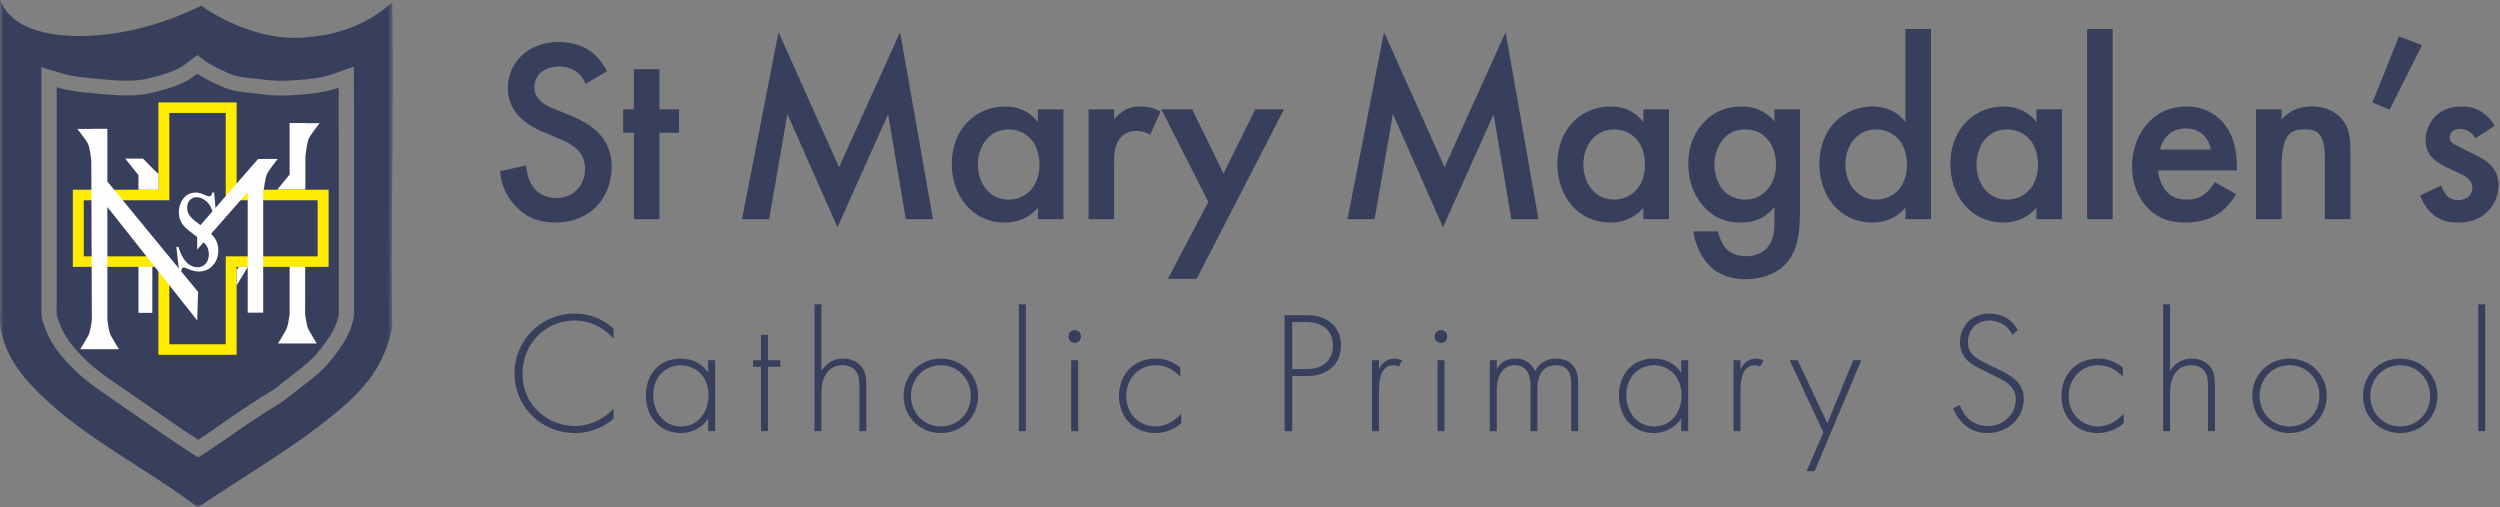 <?xml version="1.0" encoding="UTF-8"?>
<svg width="345px" height="70px" viewBox="0 0 345 70" version="1.1" xmlns="http://www.w3.org/2000/svg" xmlns:xlink="http://www.w3.org/1999/xlink">
    <rect x="0" y="0" width="345" height="70" fill="#808080" stroke="none"/>
    <title>Logo</title>
    <defs>
        <polygon id="path-1" points="0 0.005 54.208 0.005 54.208 69.979 0 69.979"></polygon>
        <polygon id="path-3" points="0 69.995 54.208 69.995 54.208 0.021 0 0.021"></polygon>
    </defs>
    <g id="Page-1" stroke="none" stroke-width="1" fill="none" fill-rule="evenodd">
        <g id="SMM-Desktop-HD-–-Sub-Page" transform="translate(-547, -30)">
            <g id="Navigation" transform="translate(0, -30)">
                <g id="Logo" transform="translate(547, 60)">
                    <g id="Logo-Text" transform="translate(69, 4)" fill="#383F5C" fill-rule="nonzero">
                        <path d="M10.352,55.76 C12.08,55.76 14.048,55.208 15.68,53.768 L15.68,52.376 C14.048,54.152 11.912,54.8 10.304,54.8 C7.064,54.8 3.104,52.328 3.104,47.576 C3.104,43.52 6.176,40.232 10.28,40.232 C12.344,40.232 14.312,41.144 15.68,42.752 L15.68,41.36 C15.2,40.904 13.352,39.272 10.304,39.272 C5.696,39.272 2,42.92 2,47.528 C2,51.992 5.552,55.76 10.352,55.76 Z M24.912,55.76 C26.184,55.76 27.744,55.256 28.728,53.744 L28.728,55.496 L29.688,55.496 L29.688,45.704 L28.728,45.704 L28.728,47.408 C27.792,46.088 26.448,45.488 24.912,45.488 C22.056,45.488 20.136,47.576 20.136,50.6 C20.136,53.816 22.344,55.76 24.912,55.76 Z M24.984,54.848 C22.512,54.848 21.144,52.736 21.144,50.528 C21.144,47.864 23.016,46.4 24.96,46.4 C26.64,46.4 28.776,47.624 28.776,50.528 C28.776,52.784 27.432,54.848 24.984,54.848 Z M36.976,55.496 L36.976,46.616 L38.68,46.616 L38.68,45.704 L36.976,45.704 L36.976,42.2 L36.016,42.2 L36.016,45.704 L34.936,45.704 L34.936,46.616 L36.016,46.616 L36.016,55.496 L36.976,55.496 Z M44.36,55.496 L44.36,50.408 C44.36,49.448 44.456,48.536 44.888,47.768 C45.248,47.12 45.944,46.4 47.288,46.4 C48.464,46.4 48.992,47 49.208,47.36 C49.568,47.912 49.592,48.656 49.592,49.328 L49.592,55.496 L50.552,55.496 L50.552,49.328 C50.552,48.464 50.504,47.552 50.072,46.856 C49.856,46.52 49.112,45.488 47.36,45.488 C45.704,45.488 44.816,46.424 44.36,47.24 L44.36,38 L43.4,38 L43.4,55.496 L44.36,55.496 Z M60.84,55.76 C63.744,55.76 65.976,53.528 65.976,50.624 C65.976,47.72 63.744,45.488 60.84,45.488 C57.936,45.488 55.704,47.72 55.704,50.624 C55.704,53.528 57.936,55.76 60.84,55.76 Z M60.84,54.848 C58.488,54.848 56.712,53 56.712,50.624 C56.712,48.248 58.488,46.4 60.84,46.4 C63.192,46.4 64.968,48.248 64.968,50.624 C64.968,53 63.192,54.848 60.84,54.848 Z M72.568,55.496 L72.568,38 L71.608,38 L71.608,55.496 L72.568,55.496 Z M79.304,43.328 C79.784,43.328 80.168,42.968 80.168,42.44 C80.168,41.912 79.784,41.552 79.304,41.552 C78.824,41.552 78.44,41.912 78.44,42.44 C78.44,42.968 78.824,43.328 79.304,43.328 Z M79.784,55.496 L79.784,45.704 L78.824,45.704 L78.824,55.496 L79.784,55.496 Z M90.432,55.76 C92.16,55.76 93.36,54.968 94.008,54.392 L94.008,53.096 C93.24,53.936 92.016,54.848 90.456,54.848 C88.56,54.848 86.424,53.456 86.424,50.648 C86.424,48.248 88.104,46.4 90.504,46.4 C92.112,46.4 93.24,47.264 93.888,48.008 L93.888,46.736 C92.544,45.608 91.2,45.488 90.504,45.488 C87.36,45.488 85.416,47.768 85.416,50.672 C85.416,53.576 87.48,55.76 90.432,55.76 Z M109.328,55.496 L109.328,47.888 L111.392,47.888 C114.152,47.888 116.048,46.328 116.048,43.664 C116.048,40.928 113.984,39.488 111.368,39.488 L108.272,39.488 L108.272,55.496 L109.328,55.496 Z M111.44,46.928 L109.328,46.928 L109.328,40.448 L111.272,40.448 C113.6,40.448 114.944,41.696 114.944,43.688 C114.944,45.704 113.528,46.928 111.44,46.928 Z M121.296,55.496 L121.297,49.995 C121.307,48.699 121.443,46.4 123.288,46.4 C123.72,46.4 123.912,46.52 124.008,46.592 L124.488,45.728 C124.128,45.536 123.72,45.488 123.456,45.488 C122.4,45.488 121.656,46.136 121.296,46.976 L121.296,45.704 L120.336,45.704 L120.336,55.496 L121.296,55.496 Z M129.856,43.328 C130.336,43.328 130.72,42.968 130.72,42.44 C130.72,41.912 130.336,41.552 129.856,41.552 C129.376,41.552 128.992,41.912 128.992,42.44 C128.992,42.968 129.376,43.328 129.856,43.328 Z M130.336,55.496 L130.336,45.704 L129.376,45.704 L129.376,55.496 L130.336,55.496 Z M137.552,55.496 L137.552,49.832 C137.552,47.888 138.344,46.4 140.048,46.4 C142.16,46.4 142.208,48.584 142.208,49.208 L142.208,55.496 L143.168,55.496 L143.169,49.466 C143.18,48.696 143.344,46.4 145.784,46.4 C146.24,46.4 146.816,46.496 147.248,46.952 C147.776,47.504 147.824,48.32 147.824,48.968 L147.824,55.496 L148.784,55.496 L148.784,48.968 C148.784,48.176 148.736,47.096 147.944,46.304 C147.512,45.872 146.816,45.488 145.736,45.488 C144.44,45.488 143.384,46.088 142.832,47.264 C142.64,46.76 142.016,45.488 140.096,45.488 C139.424,45.488 138.296,45.656 137.552,46.928 L137.552,45.704 L136.592,45.704 L136.592,55.496 L137.552,55.496 Z M159.192,55.76 C160.464,55.76 162.024,55.256 163.008,53.744 L163.008,55.496 L163.968,55.496 L163.968,45.704 L163.008,45.704 L163.008,47.408 C162.072,46.088 160.728,45.488 159.192,45.488 C156.336,45.488 154.416,47.576 154.416,50.6 C154.416,53.816 156.624,55.76 159.192,55.76 Z M159.264,54.848 C156.792,54.848 155.424,52.736 155.424,50.528 C155.424,47.864 157.296,46.4 159.24,46.4 C160.92,46.4 163.056,47.624 163.056,50.528 C163.056,52.784 161.712,54.848 159.264,54.848 Z M171.184,55.496 L171.185,49.995 C171.195,48.699 171.331,46.4 173.176,46.4 C173.608,46.4 173.8,46.52 173.896,46.592 L174.376,45.728 C174.016,45.536 173.608,45.488 173.344,45.488 C172.288,45.488 171.544,46.136 171.184,46.976 L171.184,45.704 L170.224,45.704 L170.224,55.496 L171.184,55.496 Z M181.424,61.016 L187.856,45.704 L186.752,45.704 L183.176,54.416 L179.072,45.704 L177.968,45.704 L182.624,55.664 L180.32,61.016 L181.424,61.016 Z M205.288,55.76 C208.024,55.76 210.28,53.768 210.28,51.08 C210.28,49.304 209.272,48.464 208.576,47.984 C207.76,47.408 206.968,47.072 205.384,46.304 C203.776,45.512 202.576,44.936 202.576,43.208 C202.576,41.6 203.656,40.232 205.552,40.232 C205.984,40.232 207.712,40.28 208.696,42.2 L209.464,41.552 C208.648,40.04 207.184,39.272 205.576,39.272 C202.72,39.272 201.472,41.408 201.472,43.256 C201.472,43.88 201.616,44.48 201.976,45.08 C202.528,45.992 203.32,46.424 204.904,47.192 C206.224,47.84 207.16,48.32 207.616,48.584 C208.84,49.328 209.176,50.24 209.176,51.104 C209.176,53.216 207.472,54.8 205.312,54.8 C204.208,54.8 203.032,54.344 202.312,53.432 C202.072,53.144 201.664,52.52 201.448,51.896 L200.536,52.328 C200.68,52.736 200.944,53.36 201.568,54.08 C202.168,54.776 203.224,55.76 205.288,55.76 Z M220.496,55.76 C222.224,55.76 223.424,54.968 224.072,54.392 L224.072,53.096 C223.304,53.936 222.08,54.848 220.52,54.848 C218.624,54.848 216.488,53.456 216.488,50.648 C216.488,48.248 218.168,46.4 220.568,46.4 C222.176,46.4 223.304,47.264 223.952,48.008 L223.952,46.736 C222.608,45.608 221.264,45.488 220.568,45.488 C217.424,45.488 215.48,47.768 215.48,50.672 C215.48,53.576 217.544,55.76 220.496,55.76 Z M230.472,55.496 L230.472,50.408 C230.472,49.448 230.568,48.536 231,47.768 C231.36,47.12 232.056,46.4 233.4,46.4 C234.576,46.4 235.104,47 235.32,47.36 C235.68,47.912 235.704,48.656 235.704,49.328 L235.704,55.496 L236.664,55.496 L236.664,49.328 C236.664,48.464 236.616,47.552 236.184,46.856 C235.968,46.52 235.224,45.488 233.472,45.488 C231.816,45.488 230.928,46.424 230.472,47.24 L230.472,38 L229.512,38 L229.512,55.496 L230.472,55.496 Z M246.952,55.76 C249.856,55.76 252.088,53.528 252.088,50.624 C252.088,47.72 249.856,45.488 246.952,45.488 C244.048,45.488 241.816,47.72 241.816,50.624 C241.816,53.528 244.048,55.76 246.952,55.76 Z M246.952,54.848 C244.6,54.848 242.824,53 242.824,50.624 C242.824,48.248 244.6,46.4 246.952,46.4 C249.304,46.4 251.08,48.248 251.08,50.624 C251.08,53 249.304,54.848 246.952,54.848 Z M262.232,55.76 C265.136,55.76 267.368,53.528 267.368,50.624 C267.368,47.72 265.136,45.488 262.232,45.488 C259.328,45.488 257.096,47.72 257.096,50.624 C257.096,53.528 259.328,55.76 262.232,55.76 Z M262.232,54.848 C259.88,54.848 258.104,53 258.104,50.624 C258.104,48.248 259.88,46.4 262.232,46.4 C264.584,46.4 266.36,48.248 266.36,50.624 C266.36,53 264.584,54.848 262.232,54.848 Z M273.96,55.496 L273.96,38 L273,38 L273,55.496 L273.96,55.496 Z" id="CatholicPrimarySchool"></path>
                        <path d="M7.668,26.712 C12.168,26.712 15.408,23.58 15.408,19.008 C15.408,16.272 14.184,13.752 9.756,11.952 L7.344,10.98 C5.004,10.044 4.752,8.784 4.752,8.064 C4.752,6.516 5.904,5.184 8.136,5.184 C9.18,5.184 9.972,5.436 10.728,6.048 C11.268,6.516 11.592,7.02 11.808,7.56 L14.76,5.832 C14.256,4.824 13.572,3.996 12.924,3.42 C12.168,2.772 10.692,1.8 8.1,1.8 C3.6,1.8 1.08,4.896 1.08,8.136 C1.08,11.736 3.996,13.392 5.976,14.22 L8.28,15.192 C9.864,15.84 11.736,16.848 11.736,19.296 C11.736,21.708 10.008,23.328 7.776,23.328 C6.336,23.328 5.328,22.752 4.644,21.888 C4.068,21.132 3.636,20.016 3.636,18.828 L2.27373675e-13,19.62 C0.144,21.276 0.72,22.86 2.016,24.3 C3.24,25.668 4.896,26.712 7.668,26.712 Z M22.004,26.244 L22.004,14.328 L24.704,14.328 L24.704,11.088 L22.004,11.088 L22.004,5.544 L18.476,5.544 L18.476,11.088 L17,11.088 L17,14.328 L18.476,14.328 L18.476,26.244 L22.004,26.244 Z M46.572,27.36 L53.556,11.772 L56.004,26.244 L59.748,26.244 L55.212,0.432 L46.788,19.08 L38.436,0.432 L33.396,26.244 L37.14,26.244 L39.66,11.736 L46.572,27.36 Z M69.692,26.712 C70.772,26.712 72.68,26.46 74.228,24.66 L74.228,26.244 L77.756,26.244 L77.756,11.088 L74.228,11.088 L74.228,12.852 C72.788,10.98 70.844,10.692 69.728,10.692 C65.732,10.692 62.348,13.716 62.348,18.648 C62.348,22.824 65.012,26.712 69.692,26.712 Z M70.16,23.544 C67.604,23.544 65.948,21.348 65.948,18.72 C65.948,16.02 67.604,13.86 70.16,13.86 C72.392,13.86 74.444,15.444 74.444,18.756 C74.444,21.924 72.392,23.544 70.16,23.544 Z M84.748,26.244 L84.748,18.396 C84.748,17.388 84.748,15.948 85.72,14.904 C86.404,14.184 87.16,14.076 87.916,14.076 C88.276,14.076 88.924,14.112 89.716,14.616 L91.156,11.412 C90.184,10.836 89.248,10.692 88.384,10.692 C87.592,10.692 86.908,10.8 86.224,11.196 C85.72,11.484 85.144,11.988 84.748,12.456 L84.748,11.088 L81.22,11.088 L81.22,26.244 L84.748,26.244 Z M96.132,34.488 L108.192,11.088 L104.232,11.088 L99.84,19.944 L95.52,11.088 L91.272,11.088 L97.752,23.868 L92.172,34.488 L96.132,34.488 Z M130.132,27.36 L137.116,11.772 L139.564,26.244 L143.308,26.244 L138.772,0.432 L130.348,19.08 L121.996,0.432 L116.956,26.244 L120.7,26.244 L123.22,11.736 L130.132,27.36 Z M153.252,26.712 C154.332,26.712 156.24,26.46 157.788,24.66 L157.788,26.244 L161.316,26.244 L161.316,11.088 L157.788,11.088 L157.788,12.852 C156.348,10.98 154.404,10.692 153.288,10.692 C149.292,10.692 145.908,13.716 145.908,18.648 C145.908,22.824 148.572,26.712 153.252,26.712 Z M153.72,23.544 C151.164,23.544 149.508,21.348 149.508,18.72 C149.508,16.02 151.164,13.86 153.72,13.86 C155.952,13.86 158.004,15.444 158.004,18.756 C158.004,21.924 155.952,23.544 153.72,23.544 Z M171.872,34.524 C174.356,34.524 175.94,33.696 176.912,32.904 C179,31.14 179.396,28.584 179.396,25.02 L179.396,11.088 L175.868,11.088 L175.868,12.744 C174.572,11.196 172.88,10.692 171.368,10.692 C169.532,10.692 167.732,11.232 166.22,12.78 C165.032,13.968 163.988,15.876 163.988,18.648 C163.988,21.168 164.888,23.22 166.256,24.66 C167.696,26.172 169.316,26.712 171.26,26.712 C172.268,26.712 174.248,26.604 175.868,24.552 L175.868,26.532 C175.868,27.648 175.868,29.232 174.716,30.348 C174.284,30.78 173.42,31.356 171.944,31.356 C170.504,31.356 169.64,30.78 169.208,30.312 C168.668,29.736 168.236,28.764 168.092,27.936 L164.672,27.936 C164.924,29.772 165.788,31.536 166.904,32.652 C168.344,34.092 170.108,34.524 171.872,34.524 Z M171.8,23.544 C170.72,23.544 169.748,23.112 169.1,22.536 C168.164,21.708 167.588,20.232 167.588,18.72 C167.588,17.1 168.236,15.696 169.136,14.868 C169.928,14.112 170.828,13.86 171.8,13.86 C172.808,13.86 173.78,14.076 174.644,14.94 C175.544,15.804 176.084,17.064 176.084,18.756 C176.084,19.908 175.796,21.204 174.752,22.32 C173.888,23.22 172.916,23.544 171.8,23.544 Z M189.412,26.712 C190.492,26.712 192.4,26.46 193.948,24.66 L193.948,26.244 L197.476,26.244 L197.476,0 L193.948,0 L193.948,12.852 C192.508,10.98 190.564,10.692 189.448,10.692 C185.452,10.692 182.068,13.716 182.068,18.648 C182.068,22.824 184.732,26.712 189.412,26.712 Z M189.88,23.544 C187.324,23.544 185.668,21.348 185.668,18.72 C185.668,16.02 187.324,13.86 189.88,13.86 C192.112,13.86 194.164,15.444 194.164,18.756 C194.164,21.924 192.112,23.544 189.88,23.544 Z M207.492,26.712 C208.572,26.712 210.48,26.46 212.028,24.66 L212.028,26.244 L215.556,26.244 L215.556,11.088 L212.028,11.088 L212.028,12.852 C210.588,10.98 208.644,10.692 207.528,10.692 C203.532,10.692 200.148,13.716 200.148,18.648 C200.148,22.824 202.812,26.712 207.492,26.712 Z M207.96,23.544 C205.404,23.544 203.748,21.348 203.748,18.72 C203.748,16.02 205.404,13.86 207.96,13.86 C210.192,13.86 212.244,15.444 212.244,18.756 C212.244,21.924 210.192,23.544 207.96,23.544 Z M222.548,26.244 L222.548,0 L219.02,0 L219.02,26.244 L222.548,26.244 Z M232.564,26.712 C234.184,26.712 235.804,26.352 237.028,25.56 C238,24.948 238.936,23.94 239.584,22.788 L236.632,21.132 C236.308,21.708 235.84,22.32 235.228,22.788 C234.508,23.328 233.788,23.544 232.816,23.544 C231.952,23.544 230.944,23.4 230.116,22.572 C229.36,21.816 228.892,20.592 228.82,19.512 L239.692,19.512 L239.692,19.08 C239.692,17.496 239.512,14.688 237.568,12.672 C236.668,11.736 235.12,10.692 232.708,10.692 C230.548,10.692 228.892,11.484 227.632,12.744 C226.048,14.364 225.22,16.632 225.22,18.972 C225.22,21.24 226.012,23.328 227.452,24.768 C228.892,26.208 230.548,26.712 232.564,26.712 Z M236.092,16.632 L229.072,16.632 C229.252,15.876 229.648,15.156 230.152,14.688 C230.62,14.22 231.412,13.716 232.636,13.716 C233.788,13.716 234.544,14.148 235.012,14.58 C235.552,15.084 235.948,15.804 236.092,16.632 Z M245.856,26.244 L245.856,18.972 C245.856,14.276 247.346,13.885 248.866,13.861 L249.06,13.86 L249.06,13.86 L249.153,13.86 L249.153,13.86 L249.34,13.863 C250.586,13.893 251.832,14.237 251.832,17.82 L251.832,26.244 L255.36,26.244 L255.36,16.956 C255.36,14.616 255,13.572 254.424,12.744 C253.956,12.096 252.768,10.692 249.96,10.692 C249.096,10.692 247.368,10.8 245.856,12.492 L245.856,11.088 L242.328,11.088 L242.328,26.244 L245.856,26.244 Z M260.768,11.124 L265.232,2.232 L262.064,1.008 L258.392,10.152 L260.768,11.124 Z M270.208,26.712 C271.792,26.712 273.268,26.316 274.456,25.02 C275.284,24.12 275.788,22.932 275.788,21.564 C275.788,20.52 275.5,19.584 274.672,18.756 C274.096,18.144 273.34,17.748 272.548,17.352 L270.748,16.452 C269.992,16.056 269.776,15.984 269.56,15.84 C269.236,15.624 269.056,15.372 269.056,14.976 C269.056,14.652 269.2,14.364 269.38,14.184 C269.596,13.968 269.956,13.788 270.46,13.788 C271.576,13.788 272.26,14.508 272.62,15.084 L275.248,13.356 C274.708,12.384 274.024,11.808 273.52,11.484 C272.656,10.908 271.792,10.692 270.712,10.692 C268.84,10.692 267.688,11.412 267.004,12.132 C266.212,12.96 265.744,14.148 265.744,15.372 C265.744,16.344 266.032,17.172 266.824,17.928 C267.4,18.504 268.228,18.9 268.912,19.224 L270.208,19.836 C270.784,20.088 271.288,20.34 271.72,20.772 C272.044,21.132 272.188,21.492 272.188,21.924 C272.188,22.356 271.972,22.824 271.684,23.112 C271.36,23.436 270.784,23.616 270.244,23.616 C269.416,23.616 268.912,23.256 268.696,23.04 C268.372,22.752 268.048,22.104 267.868,21.6 L264.988,22.968 C265.348,24.048 266.068,25.092 266.932,25.74 C268.012,26.568 269.236,26.712 270.208,26.712 Z" id="StMaryMagdalen’s"></path>
                    </g>
                    <g id="Group" transform="translate(-0, 0)">
                        <g id="Group-21" transform="translate(-0, 0)">
                            <g id="Group-3" transform="translate(0, 0.016)">
                                <mask id="mask-2" fill="white">
                                    <use xlink:href="#path-1"></use>
                                </mask>
                                <g id="Clip-2"></g>
                                <path d="M48.862,43.271 C48.845,43.951 48.643,44.569 48.451,45.142 C48.077,46.258 47.501,47.217 46.835,48.148 C46.188,49.053 45.526,49.939 44.779,50.7 C43.242,52.262 41.371,53.48 39.698,54.867 C38.854,55.565 37.837,56.09 36.878,56.711 C34.997,57.925 33.153,59.154 31.355,60.453 C30.699,60.927 27.756,62.883 27.362,63.089 C25.382,61.906 23.497,60.587 21.604,59.29 C19.717,57.997 17.843,56.669 15.964,55.378 C14.088,54.089 12.139,52.82 10.53,51.267 C9.701,50.467 8.934,49.674 8.24,48.8 C7.211,47.508 6.349,45.933 5.831,44.122 C5.648,43.486 5.713,42.719 5.713,41.911 L5.713,9.192 C6.498,9.628 7.395,9.718 8.268,10.014 C9.969,10.589 11.914,10.719 14.085,10.921 C16.122,11.111 18.51,11.283 20.37,10.836 C22.073,10.426 23.951,9.934 25.275,9.05 C25.951,8.599 26.532,8.065 27.185,7.631 C27.188,7.61 27.282,7.546 27.273,7.603 C28.129,8.195 28.044,8.291 28.886,8.773 C28.92,8.768 29.897,9.319 29.904,9.341 C30.793,9.725 31.083,9.935 31.884,10.241 C32.609,10.517 33.361,10.63 34.235,10.722 C35.898,10.899 37.655,11.203 39.492,11.119 C41.322,11.036 43.055,10.921 44.603,10.581 C46.164,10.236 47.485,9.609 48.833,9.192 C48.886,19.673 48.862,30.388 48.862,41.003 C48.862,41.801 48.88,42.558 48.862,43.271 L48.862,43.271 Z M54.208,6.583 C54.156,4.554 54.177,2.454 54.149,0.402 C54.041,0.363 53.914,0.493 53.855,0.544 C50.772,3.193 46.777,4.979 41.224,5.194 C38.357,5.304 35.786,4.637 33.618,3.833 C31.408,3.013 29.437,1.954 27.772,0.771 C23.838,2.678 19.055,4.4 13.437,4.853 C7.338,5.346 1.605,4.163 0.044,0.005 L0.014,0.005 L0.014,42.165 C0.014,43.222 -0.044,44.207 0.073,45.114 C0.185,45.981 0.426,46.792 0.69,47.523 C1.727,50.394 3.73,52.641 5.802,54.64 C12.068,60.689 20.241,64.625 27.273,69.979 L27.331,69.979 C33.632,65.724 40.352,61.88 46.16,57.108 C48.107,55.506 49.947,53.794 51.359,51.777 C52.605,49.994 53.551,47.811 54.09,45.369 C54.174,44.987 54.127,44.603 54.119,44.15 C53.959,33.988 54.191,23.345 54.208,13.245 L54.208,6.583 Z" id="Fill-1" fill="#383F5C" mask="url(#mask-2)"></path>
                            </g>
                            <path d="M27.348,60.683 C26.045,59.859 24.758,58.975 23.504,58.113 L22.824,57.647 C21.857,56.984 20.874,56.299 19.924,55.636 C19.011,54.999 18.1,54.363 17.186,53.736 C16.963,53.582 16.738,53.429 16.514,53.276 C14.867,52.152 13.312,51.091 12.02,49.844 C11.109,48.964 10.459,48.265 9.912,47.577 C8.97,46.393 8.28,45.053 7.862,43.595 C7.799,43.375 7.807,42.892 7.815,42.466 C7.818,42.289 7.821,42.108 7.821,41.926 L7.821,12.031 C9.523,12.566 11.334,12.73 13.247,12.904 L13.882,12.962 C15.035,13.069 16.273,13.169 17.511,13.169 C18.818,13.169 19.92,13.057 20.879,12.826 C22.832,12.357 24.872,11.809 26.474,10.74 C26.749,10.556 27,10.37 27.238,10.186 C27.395,10.292 27.579,10.407 27.811,10.539 L28.137,10.726 L28.329,10.83 L29.041,11.213 C29.379,11.359 29.623,11.479 29.857,11.594 C30.205,11.765 30.564,11.941 31.11,12.149 C32.031,12.5 32.934,12.648 34.006,12.761 C34.367,12.799 34.735,12.844 35.108,12.89 C36.293,13.034 37.519,13.184 38.846,13.184 C39.099,13.184 39.35,13.178 39.593,13.167 C41.304,13.09 43.282,12.974 45.07,12.581 C45.661,12.451 46.216,12.287 46.737,12.114 C46.765,19.227 46.76,26.498 46.756,33.558 C46.755,36.048 46.754,38.536 46.754,41.019 C46.754,41.295 46.756,41.566 46.758,41.832 C46.761,42.329 46.765,42.799 46.754,43.237 C46.745,43.613 46.62,44.01 46.445,44.53 C46.185,45.306 45.771,46.07 45.1,47.009 C44.56,47.763 43.927,48.626 43.249,49.316 C42.353,50.227 41.301,51.029 40.188,51.877 C39.574,52.345 38.94,52.829 38.324,53.339 C37.871,53.714 37.297,54.06 36.689,54.428 C36.369,54.621 36.038,54.82 35.705,55.036 C33.483,56.47 31.699,57.679 30.092,58.84 C29.659,59.153 28.316,60.05 27.348,60.683" id="Fill-4" fill="#383F5C"></path>
                            <path d="M32.589,36.794 L33.031,36.794 C32.825,36.946 32.665,37.141 32.619,37.446 C32.55,37.286 32.609,37.002 32.589,36.794" id="Fill-6" fill="#1D1D1B"></path>
                            <path d="M43.839,35.377 L31.149,35.377 L31.149,47.511 L23.366,47.511 L23.366,35.377 L11.558,35.377 L11.558,27.636 L23.366,27.636 L23.366,15.586 L31.149,15.586 L31.149,27.636 L43.839,27.636 L43.839,35.377 Z M32.655,26.183 L32.655,14.133 L21.861,14.133 L21.861,26.183 L10.052,26.183 L10.052,36.83 L21.861,36.83 L21.861,48.965 L32.655,48.965 L32.655,36.83 L45.345,36.83 L45.345,26.183 L32.655,26.183 Z" id="Fill-8" fill="#FFEC00"></path>
                            <path d="M14.813,28.564 L27.216,44.219 L27.331,40.281 L14.813,25.042 L14.813,22.028 L14.813,17.797 L14.813,17.772 L12.675,17.772 L12.675,17.797 L10.677,17.797 C10.677,17.797 11.902,19.357 12.116,19.794 C12.421,20.416 12.589,22.028 12.589,22.028 L12.6,22.126 L12.675,43.962 L12.675,44.094 C12.63,44.488 12.479,45.681 12.237,46.197 C12.032,46.633 11.076,48.193 11.076,48.193 L12.675,48.193 L14.813,48.193 L16.413,48.193 C16.413,48.193 15.456,46.633 15.251,46.197 C15.009,45.681 14.858,44.488 14.813,44.094 L14.813,43.962 L14.813,28.564 Z" id="Fill-10" fill="#FEFEFE"></path>
                            <path d="M24.632,34.079 C24.85,34.79 25.106,35.357 25.399,35.779 C25.91,36.515 26.545,36.884 27.304,36.884 C27.714,36.884 28.07,36.724 28.369,36.405 C28.669,36.086 28.819,35.64 28.819,35.068 C28.819,34.553 28.668,34.105 28.367,33.724 C28.17,33.482 27.755,33.119 27.122,32.635 L26.023,31.792 C25.692,31.535 25.427,31.275 25.23,31.012 C24.865,30.513 24.682,29.961 24.682,29.359 C24.682,28.56 24.899,27.896 25.331,27.365 C25.763,26.835 26.336,26.57 27.05,26.57 C27.343,26.57 27.697,26.659 28.111,26.836 C28.524,27.014 28.76,27.103 28.819,27.103 C28.978,27.103 29.088,27.057 29.149,26.964 C29.21,26.871 29.257,26.74 29.291,26.57 L29.555,26.57 L29.839,29.938 L29.53,29.938 C29.32,28.924 28.983,28.215 28.52,27.814 C28.056,27.412 27.597,27.211 27.144,27.211 C26.792,27.211 26.484,27.338 26.222,27.593 C25.96,27.848 25.828,28.203 25.828,28.656 C25.828,29.063 25.929,29.41 26.13,29.699 C26.331,29.992 26.643,30.299 27.067,30.618 L28.199,31.476 C28.908,32.011 29.408,32.503 29.699,32.951 C29.985,33.405 30.128,33.94 30.128,34.558 C30.128,35.388 29.873,36.08 29.364,36.636 C28.854,37.193 28.202,37.471 27.409,37.471 C27.01,37.471 26.593,37.378 26.159,37.193 C25.724,37.007 25.476,36.915 25.413,36.915 C25.262,36.915 25.16,36.971 25.107,37.085 C25.055,37.198 25.02,37.319 25.004,37.447 L24.72,37.447 L24.336,34.079 L24.632,34.079 Z" id="Fill-12" fill="#FEFEFE"></path>
                            <mask id="mask-4" fill="white">
                                <use xlink:href="#path-3"></use>
                            </mask>
                            <g id="Clip-15"></g>
                            <polygon id="Fill-14" fill="#FEFEFE" mask="url(#mask-4)" points="19.108 43.174 21.021 43.174 21.021 36.794 19.108 36.794"></polygon>
                            <path d="M36.322,21.937 L36.322,21.909 L36.301,21.937 L35.614,21.938 L27.211,31.58 L27.214,34.441 L34.184,26.511 L34.184,43.151 L36.322,43.151 L36.322,26.165 L36.408,26.165 C36.408,26.165 36.576,24.553 36.881,23.931 C37.096,23.494 38.32,21.934 38.32,21.934 L36.322,21.937 Z" id="Fill-16" fill="#FEFEFE" mask="url(#mask-4)"></path>
                            <polygon id="Fill-17" fill="#FEFEFE" mask="url(#mask-4)" points="21.871 26.183 21.871 24.034 21.205 23.382 21.021 23.197 19.731 21.885 17.271 21.885 19.108 24.17 19.108 26.183"></polygon>
                            <path d="M42.148,21.51 L42.191,21.233 C42.191,21.233 42.359,19.621 42.664,18.999 C42.879,18.562 44.103,17.002 44.103,17.002 L42.105,17.002 L42.105,16.977 L39.967,16.977 L39.967,17.002 L39.967,21.233 L39.967,24.089 L38.258,26.161 L42.139,26.161 L42.148,21.51 Z" id="Fill-18" fill="#FEFEFE" mask="url(#mask-4)"></path>
                            <path d="M42.105,43.298 L42.105,43.167 L42.118,36.794 L39.967,36.794 L39.967,43.167 L39.967,43.298 C39.922,43.692 39.771,44.885 39.529,45.401 C39.324,45.838 38.367,47.398 38.367,47.398 L39.967,47.398 L42.105,47.398 L43.705,47.398 C43.705,47.398 42.748,45.838 42.543,45.401 C42.302,44.885 42.15,43.692 42.105,43.298" id="Fill-19" fill="#FEFEFE" mask="url(#mask-4)"></path>
                            <polygon id="Fill-20" fill="#FEFEFE" mask="url(#mask-4)" points="32.655 39.383 32.655 37.25 32.942 36.83 34.217 36.823"></polygon>
                        </g>
                    </g>
                </g>
            </g>
        </g>
    </g>
</svg>